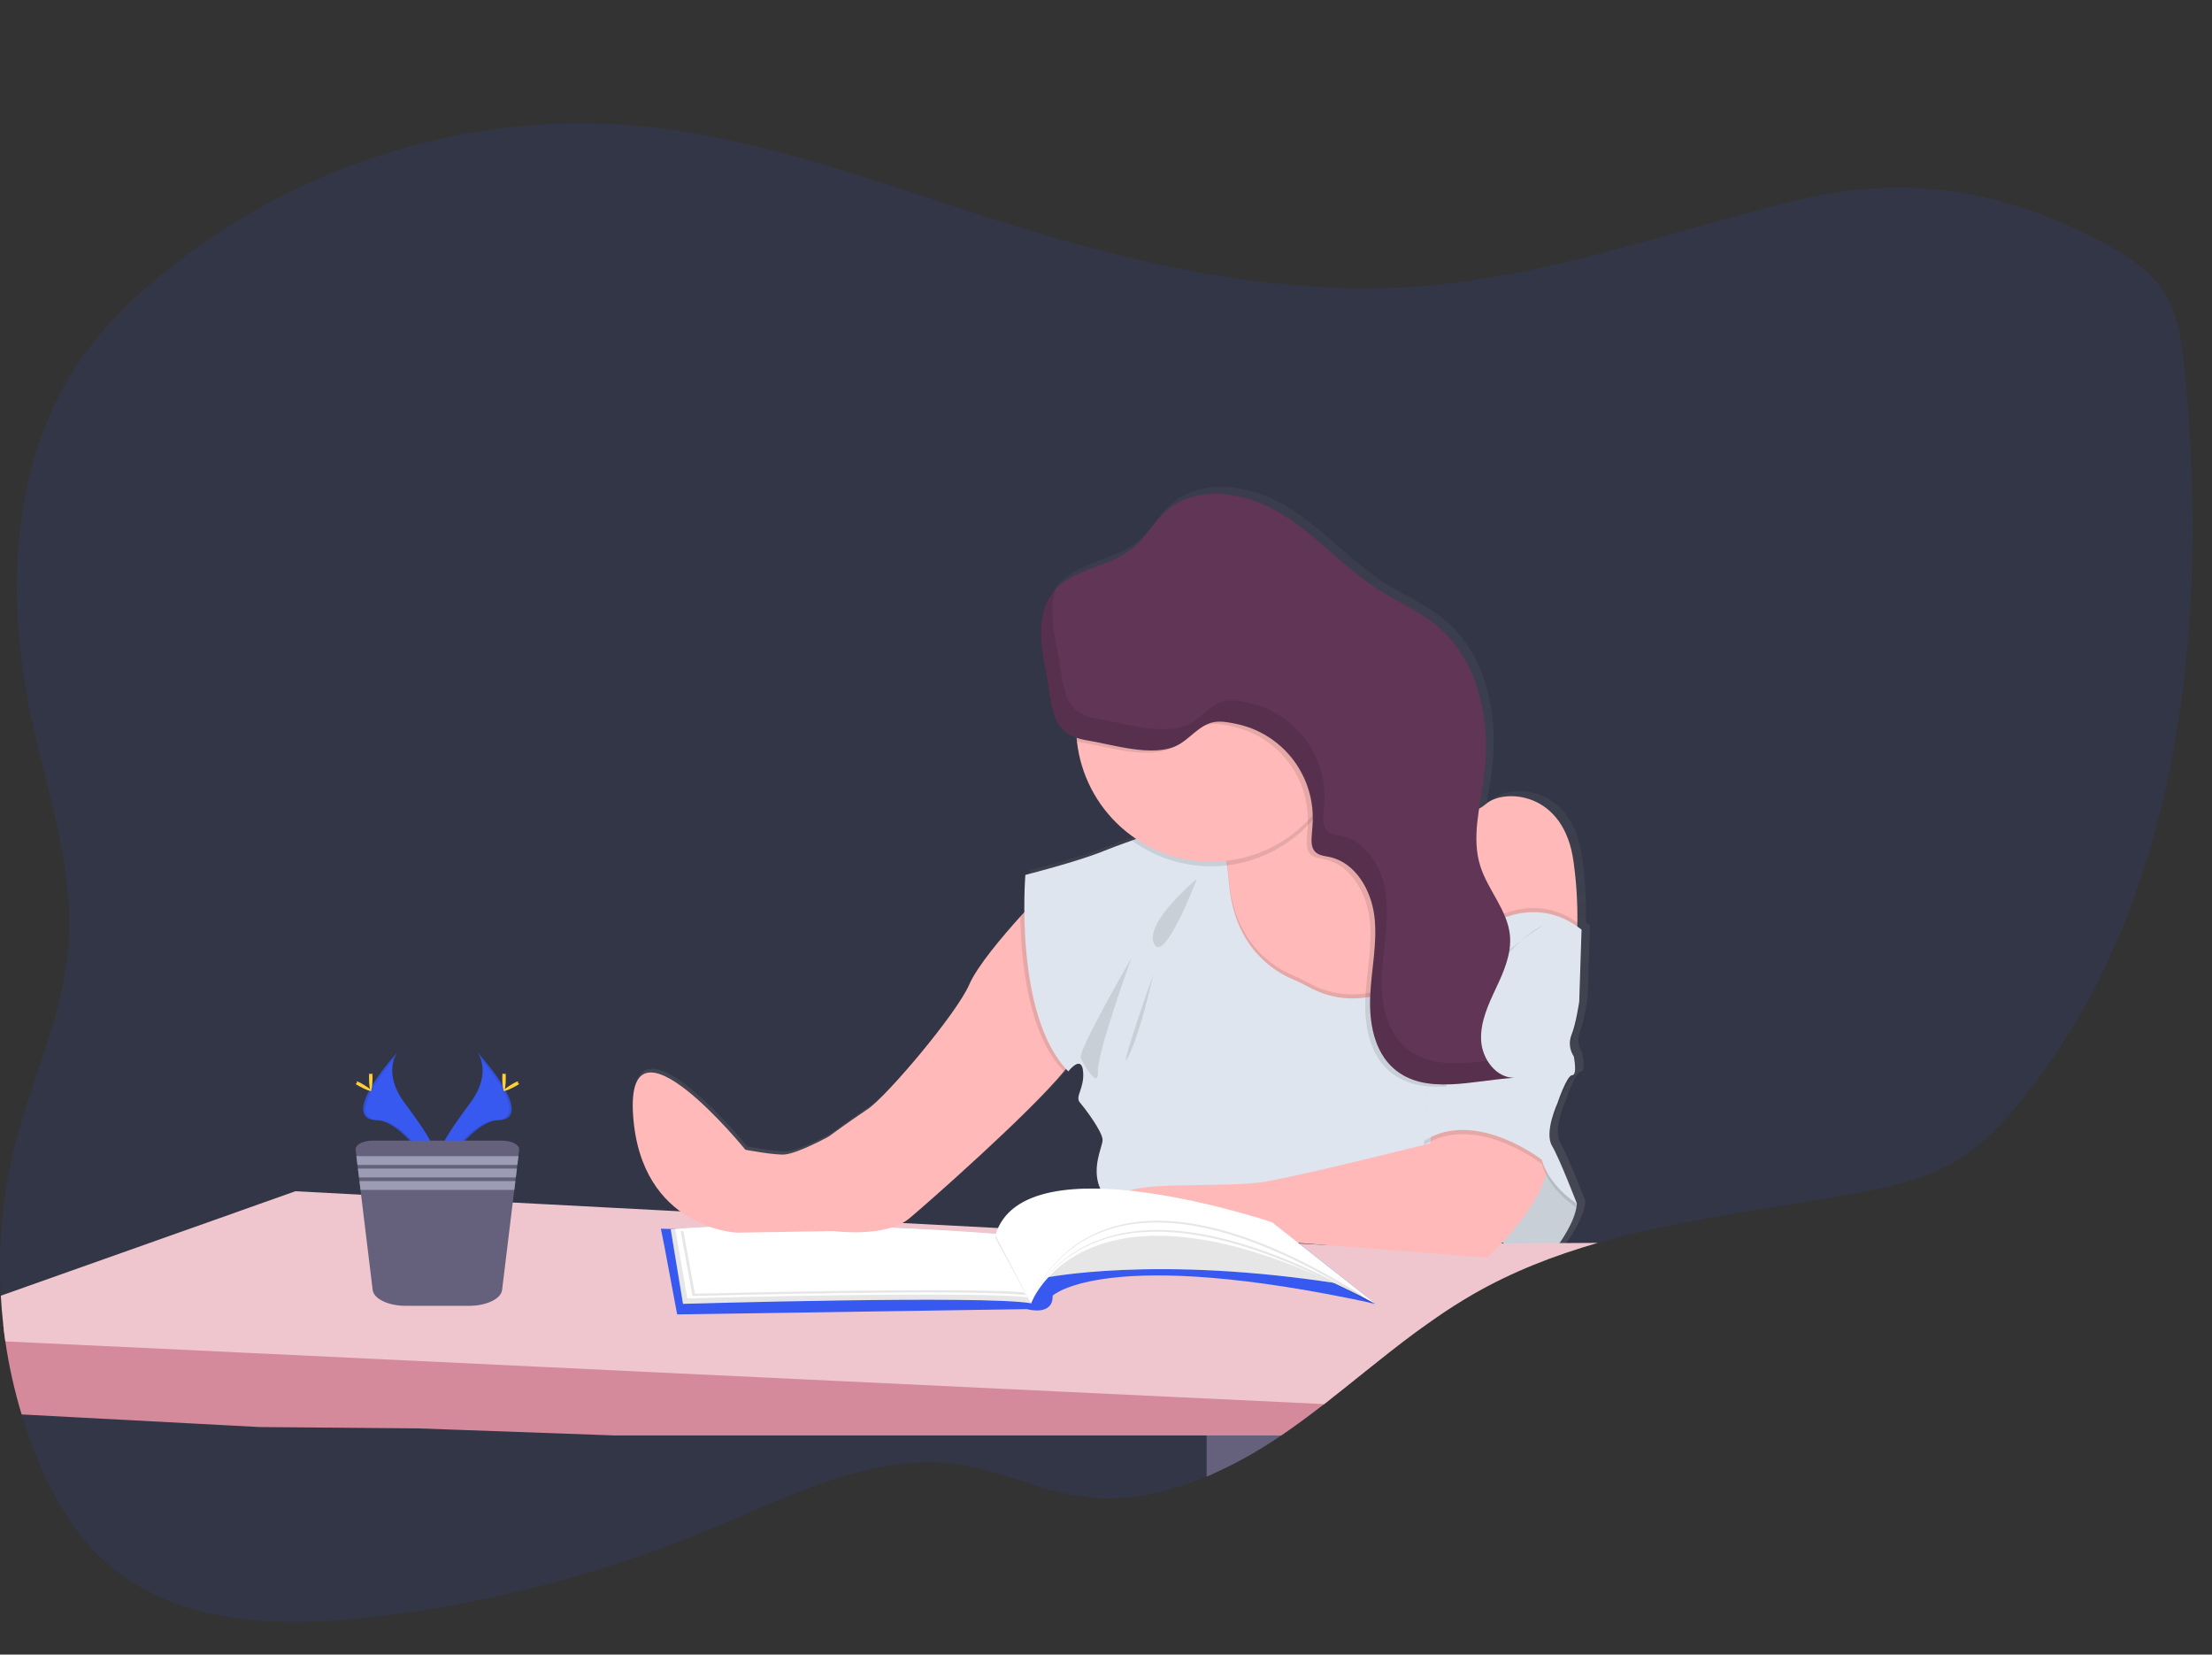<?xml version="1.0" encoding="UTF-8"?> <svg xmlns="http://www.w3.org/2000/svg" width="115" height="86" viewBox="0 0 115 86" fill="none"><rect x="0" y="0" width="115" height="86" fill="#333333" stroke="none"/> <g clip-path="url(#clip0)"> <path opacity="0.1" d="M113.115 38.295C113.094 38.417 113.074 38.539 113.051 38.661C112.315 42.816 111.113 46.822 109.326 50.5C109.267 50.622 109.207 50.744 109.147 50.866C108 53.185 106.591 55.364 104.949 57.361C104.058 58.439 103.088 59.462 101.934 60.2C100.316 61.235 98.424 61.656 96.565 62C94.634 62.358 92.677 62.654 90.725 62.98C90.033 63.094 89.345 63.213 88.662 63.337C86.776 63.679 84.904 64.074 83.077 64.598C80.817 65.252 78.625 66.094 76.562 67.287C76.397 67.381 76.234 67.478 76.072 67.578C75.91 67.676 75.746 67.776 75.589 67.879C75.431 67.981 75.273 68.082 75.117 68.186L74.876 68.349C74.796 68.401 74.718 68.458 74.64 68.51C74.408 68.669 74.178 68.837 73.949 68.999L73.941 69.005C73.79 69.114 73.64 69.223 73.49 69.332C72.644 69.96 71.817 70.618 70.993 71.279L70.473 71.696C70.204 71.909 69.936 72.123 69.667 72.335C69.51 72.461 69.35 72.585 69.191 72.709C69.076 72.799 68.962 72.89 68.845 72.979C68.258 73.433 67.663 73.878 67.056 74.303C66.911 74.404 66.765 74.505 66.621 74.605C65.406 75.439 64.114 76.153 62.762 76.738L62.745 76.745C62.079 77.03 61.394 77.267 60.695 77.455C60.294 77.564 59.894 77.65 59.488 77.717C58.406 77.905 57.302 77.924 56.214 77.774C54.076 77.47 52.073 76.466 49.94 76.131C45.541 75.446 41.268 77.656 37.128 79.392C36.114 79.817 35.09 80.217 34.054 80.59C33.368 80.838 32.678 81.075 31.985 81.299C27.765 82.669 23.416 83.602 19.007 84.085C17.207 84.282 15.329 84.376 13.496 84.234C12.804 84.183 12.116 84.093 11.434 83.965C9.113 83.529 6.947 82.604 5.202 80.915C3.753 79.532 2.73 77.725 1.95 75.839C1.637 75.082 1.361 74.306 1.122 73.514C0.746 72.272 0.464 71.004 0.278 69.72C0.236 69.43 0.198 69.139 0.169 68.848C0.113 68.349 0.071 67.848 0.043 67.345C-0.109 64.67 0.152 61.987 0.815 59.392C1.555 56.517 2.788 53.764 3.331 50.862C3.354 50.74 3.375 50.618 3.395 50.496C3.468 50.06 3.523 49.616 3.56 49.164C3.834 45.615 2.775 42.141 1.939 38.661C1.91 38.539 1.881 38.417 1.852 38.295C1.762 37.91 1.676 37.524 1.595 37.137C0.821 33.457 0.609 29.519 1.296 25.846C1.318 25.724 1.343 25.601 1.368 25.48C1.832 23.206 2.65 21.042 3.905 19.115C5.191 17.137 6.881 15.491 8.682 14.044C9.562 13.339 10.471 12.68 11.411 12.066C12.086 11.626 12.774 11.21 13.474 10.817C19.13 7.658 25.582 6.114 31.963 6.459C32.301 6.477 32.638 6.5 32.975 6.529C33.328 6.559 33.68 6.596 34.031 6.638C38.139 7.114 42.136 8.294 46.108 9.585C47.44 10.021 48.767 10.456 50.096 10.892C50.686 11.085 51.276 11.276 51.866 11.464C54.76 12.38 57.702 13.207 60.67 13.83C61.358 13.976 62.046 14.108 62.733 14.228C65.121 14.657 67.538 14.907 69.963 14.975C70.904 14.998 71.845 14.989 72.787 14.946C73.262 14.924 73.738 14.892 74.214 14.85C79.134 14.427 83.878 13.01 88.641 11.679C89.33 11.486 90.019 11.294 90.704 11.109C91.61 10.865 92.516 10.628 93.426 10.411C99.092 9.045 104.141 9.83 109.408 12.645C110.603 13.284 111.797 14.056 112.535 15.25C113.274 16.444 113.453 17.922 113.59 19.345C113.783 21.369 113.915 23.422 113.958 25.483C113.958 25.605 113.958 25.727 113.965 25.849C114.061 30.022 113.808 34.227 113.115 38.295Z" fill="#3759F0"></path> <path d="M70.46 71.7C70.191 71.914 69.922 72.127 69.654 72.34C69.496 72.465 69.337 72.589 69.178 72.713C69.063 72.804 68.949 72.894 68.832 72.984C68.245 73.438 67.65 73.882 67.043 74.307C66.898 74.409 66.752 74.51 66.608 74.609C65.393 75.443 64.101 76.157 62.749 76.742L62.732 76.75V71.7H70.46Z" fill="#65617D"></path> <path d="M82.542 51.855L82.664 48.091C82.591 48.034 82.517 47.982 82.447 47.93C82.477 46.808 82.413 45.685 82.256 44.573C81.765 40.809 78.578 40.728 77.679 41.504C77.56 41.608 77.43 41.697 77.291 41.772C77.373 41.235 77.474 40.697 77.547 40.166C77.94 37.298 77.329 34.072 75.112 32.219C74.184 31.445 73.049 30.969 72.03 30.32C70.203 29.165 68.76 27.457 66.913 26.332C65.066 25.207 62.472 24.785 60.861 26.232C60.237 26.792 59.834 27.569 59.193 28.109C57.999 29.116 56.137 29.182 55.094 30.306C55.042 30.363 54.992 30.421 54.945 30.482C54.076 31.599 54.314 33.184 54.591 34.571C54.924 36.24 54.786 37.578 56.213 38.057C56.218 38.124 56.223 38.19 56.23 38.256C56.346 39.28 56.684 40.266 57.22 41.145C57.755 42.024 58.476 42.775 59.331 43.346L59.1 43.428C58.483 43.646 57.928 43.858 57.573 44.002C56.27 44.535 53.528 45.229 53.528 45.229C53.528 45.229 53.462 46.014 53.474 47.17C52.56 48.167 51.035 49.919 50.586 50.957C49.935 52.472 46.254 56.809 45.273 57.463C44.293 58.118 43.23 58.895 43.23 58.895C43.23 58.895 41.677 59.754 40.942 59.836C40.433 59.893 38.857 59.59 38.857 59.59C38.857 59.59 32.565 51.855 32.974 57.79C33.382 63.725 38.408 63.927 38.408 63.927L43.475 63.845C43.475 63.845 46.214 64.213 47.44 63.191C48.486 62.32 53.911 57.538 55.654 55.37C55.694 55.414 55.734 55.458 55.776 55.5C55.776 55.5 56.47 54.6 56.553 55.5C56.635 56.4 56.102 56.807 56.389 57.134C56.675 57.461 57.533 58.607 57.573 59.057C57.614 59.507 56.43 61.345 58.431 62.739C58.463 62.761 58.496 62.782 58.533 62.803C58.89 63.619 60.026 64.417 60.026 64.417L66.156 64.335L77.72 65.235C77.72 65.235 78.064 64.931 78.53 64.435C79.153 65.008 80.016 65.499 80.989 65.197C80.989 65.197 82.378 63.52 82.42 62.416C82.42 62.416 81.521 60.083 81.117 59.388C80.713 58.693 81.403 57.179 81.403 57.179C81.403 57.179 81.893 55.706 82.18 55.706C82.466 55.706 82.261 54.726 82.261 54.726C82.153 54.565 82.085 54.381 82.064 54.188C82.042 53.996 82.068 53.801 82.138 53.621C82.378 53.001 82.542 51.855 82.542 51.855Z" fill="url(#paint0_linear)"></path> <path d="M75.609 51.008L75.175 51.518L73.421 53.568L71.128 53.708L67.46 53.934C67.46 53.934 62.513 47.953 63.442 46.651C63.78 46.182 63.835 45.562 63.768 44.977C63.759 44.896 63.747 44.816 63.733 44.736C63.622 44.117 63.428 43.516 63.155 42.95L63.277 42.894L63.355 42.858L67.681 40.877L68.752 40.387C68.805 40.683 68.904 40.969 69.045 41.235C69.065 41.276 69.088 41.318 69.112 41.357C70.588 43.808 75.32 42.258 75.32 42.258L75.609 51.008Z" fill="#FFB9B9"></path> <path d="M82.006 47.948C81.973 49.431 81.732 50.072 81.732 50.072L75.609 51.008L75.38 49.413L74.474 43.115L75.325 42.261C75.665 42.334 76.017 42.329 76.355 42.244C76.692 42.16 77.006 41.998 77.272 41.773C78.163 40.999 81.326 41.081 81.812 44.823C81.955 45.858 82.02 46.903 82.006 47.948V47.948Z" fill="#FFB9B9"></path> <path d="M80.556 65.327C80.556 65.327 81.934 63.659 81.976 62.561L80.597 60.241L79.38 58.934L77.109 63.333C77.109 63.333 78.61 65.937 80.556 65.327Z" fill="#DFE5EE"></path> <path opacity="0.1" d="M80.556 65.327C80.556 65.327 81.934 63.659 81.976 62.561L80.597 60.241L79.38 58.934L77.109 63.333C77.109 63.333 78.61 65.937 80.556 65.327Z" fill="black"></path> <path d="M69.178 72.713C69.063 72.804 68.949 72.894 68.832 72.984C68.245 73.438 67.65 73.882 67.043 74.307C66.898 74.409 66.752 74.51 66.608 74.609H60.679H34.04H31.971L21.724 74.241L13.482 74.171L11.419 74.062L1.126 73.517C0.749 72.275 0.465 71.005 0.278 69.72C0.236 69.43 0.198 69.139 0.169 68.848L11.415 69.474L13.478 69.59L31.967 70.625L34.035 70.74L60.674 72.233L62.724 72.349H62.742L69.178 72.713Z" fill="#D48A9B"></path> <path d="M83.07 64.599C80.811 65.252 78.618 66.094 76.555 67.287C76.391 67.382 76.23 67.479 76.066 67.578C75.902 67.677 75.74 67.776 75.582 67.879C75.425 67.981 75.266 68.083 75.11 68.186L74.869 68.35L74.633 68.511C74.401 68.671 74.172 68.838 73.943 68.999L73.934 69.005C73.783 69.114 73.633 69.223 73.484 69.332C72.638 69.961 71.81 70.619 70.986 71.279C70.812 71.418 70.638 71.558 70.464 71.696L69.66 72.336C69.503 72.461 69.343 72.585 69.185 72.709C69.07 72.8 68.956 72.89 68.838 72.98L62.758 72.689H62.741L60.691 72.593L34.04 71.326L31.971 71.227L13.482 70.345L11.419 70.246L0.278 69.72C0.236 69.43 0.198 69.139 0.169 68.849C0.113 68.35 0.071 67.848 0.043 67.345L11.418 63.314L13.481 62.581L15.355 61.916L18.77 62.095L26.663 62.502L31.975 62.782L34.043 62.89L35.364 62.96L35.68 62.978L46.801 63.56L46.918 63.568L51.88 63.827H51.937H51.969L52.466 63.852L54.157 63.942L56.273 64.051L56.97 64.088L57.101 64.095L58.087 64.147L58.368 64.161L59.309 64.211L59.684 64.231H59.696H59.774L60.655 64.278L62.019 64.35H62.025L62.449 64.372H62.494L62.747 64.386L63.368 64.419L63.911 64.447H63.916L64.526 64.479H64.535L64.997 64.504L65.351 64.522L66.607 64.589L66.833 64.601H66.911L67.02 64.607L67.388 64.627L67.553 64.636L68.834 64.702H68.951L70.843 64.686H70.856L78.047 64.627H78.185H78.331H78.758L81.073 64.609H81.418L83.07 64.599Z" fill="#EFC6CD"></path> <path d="M34.536 64.748L35.205 68.317L53.39 68.043C53.39 68.043 54.758 68.439 54.727 67.341C54.727 67.341 57.495 64.717 71.514 67.769L66.132 63.527L51.419 64.32L34.359 63.863L34.536 64.748Z" fill="#3759F0"></path> <path d="M34.87 63.894L35.509 67.769C35.509 67.769 51.144 67.311 53.602 67.738L51.745 64.199C51.745 64.199 42.291 63.314 34.87 63.894Z" fill="white"></path> <path opacity="0.1" d="M34.87 63.894L35.509 67.769C35.509 67.769 51.144 67.311 53.602 67.738L51.745 64.199C51.745 64.199 42.291 63.314 34.87 63.894Z" fill="black"></path> <path d="M35.104 63.879L35.733 67.483C35.733 67.483 51.17 67.058 53.602 67.455L51.771 64.164C51.771 64.164 42.431 63.34 35.104 63.879Z" fill="white"></path> <path opacity="0.1" d="M35.387 63.99L36.001 67.361C36.001 67.361 51.099 66.963 53.482 67.335L51.691 64.255C51.691 64.255 42.555 63.481 35.387 63.99Z" fill="black"></path> <path d="M35.509 63.867L36.126 67.244C36.126 67.244 51.224 66.847 53.607 67.218L51.811 64.135C51.811 64.135 42.676 63.363 35.509 63.867Z" fill="white"></path> <path d="M24.827 54.702C24.827 54.702 25.617 55.738 24.463 57.303C23.309 58.869 22.355 60.189 22.741 61.165C22.741 61.165 24.478 58.259 25.901 58.224C27.323 58.189 26.387 56.449 24.827 54.702Z" fill="#3759F0"></path> <path opacity="0.1" d="M24.827 54.702C24.896 54.802 24.951 54.912 24.989 55.029C26.372 56.663 27.109 58.188 25.779 58.221C24.54 58.255 23.055 60.478 22.699 61.04C22.711 61.082 22.725 61.124 22.741 61.167C22.741 61.167 24.478 58.261 25.901 58.226C27.323 58.191 26.387 56.449 24.827 54.702Z" fill="black"></path> <path d="M26.296 56.023C26.296 56.387 26.255 56.684 26.205 56.684C26.155 56.684 26.113 56.387 26.113 56.023C26.113 55.66 26.164 55.83 26.214 55.83C26.264 55.83 26.296 55.658 26.296 56.023Z" fill="#FFD037"></path> <path d="M26.8 56.458C26.48 56.634 26.203 56.739 26.179 56.695C26.155 56.65 26.396 56.477 26.713 56.298C27.03 56.12 26.906 56.25 26.93 56.298C26.954 56.346 27.119 56.284 26.8 56.458Z" fill="#FFD037"></path> <path d="M20.654 54.702C20.654 54.702 19.864 55.738 21.019 57.303C22.174 58.869 23.125 60.189 22.741 61.165C22.741 61.165 20.998 58.259 19.58 58.224C18.162 58.189 19.094 56.449 20.654 54.702Z" fill="#3759F0"></path> <path opacity="0.1" d="M20.654 54.702C20.585 54.803 20.531 54.913 20.492 55.029C19.109 56.663 18.372 58.188 19.702 58.221C20.941 58.255 22.427 60.478 22.783 61.04C22.772 61.082 22.758 61.124 22.741 61.167C22.741 61.167 20.998 58.261 19.58 58.226C18.162 58.191 19.094 56.449 20.654 54.702Z" fill="black"></path> <path d="M19.185 56.023C19.185 56.387 19.226 56.684 19.276 56.684C19.326 56.684 19.367 56.387 19.367 56.023C19.367 55.66 19.316 55.83 19.266 55.83C19.216 55.83 19.185 55.658 19.185 56.023Z" fill="#FFD037"></path> <path d="M18.681 56.458C19 56.634 19.279 56.739 19.303 56.695C19.327 56.65 19.086 56.477 18.769 56.298C18.452 56.12 18.576 56.25 18.552 56.298C18.528 56.346 18.362 56.284 18.681 56.458Z" fill="#FFD037"></path> <path d="M26.989 59.768L26.95 60.095L26.894 60.551L26.871 60.742L26.816 61.199L26.792 61.39L26.736 61.848L26.104 67.046C26.047 67.51 25.291 67.872 24.379 67.872H21.098C20.186 67.872 19.431 67.51 19.375 67.046L18.742 61.848L18.687 61.39L18.664 61.199L18.607 60.742L18.584 60.551L18.529 60.095L18.489 59.768C18.457 59.505 18.866 59.284 19.383 59.284H26.099C26.615 59.284 27.024 59.505 26.989 59.768Z" fill="#65617D"></path> <path d="M26.953 60.091L26.897 60.549H18.584L18.529 60.091H26.953Z" fill="#9D9CB5"></path> <path d="M26.875 60.739L26.819 61.197H18.664L18.607 60.739H26.875Z" fill="#9D9CB5"></path> <path d="M26.795 61.388L26.74 61.844H18.742L18.687 61.388H26.795Z" fill="#9D9CB5"></path> <path d="M37.01 59.347C37.01 59.347 34.901 57.313 34.982 59.957C35.064 62.601 37.01 59.347 37.01 59.347Z" fill="#EE8E9E"></path> <path d="M55.945 54.71C55.898 54.914 55.671 55.254 55.317 55.68C53.489 57.89 48.286 62.481 47.267 63.333C46.051 64.351 43.334 63.987 43.334 63.987L38.307 64.069C38.307 64.069 33.32 63.865 32.914 57.968C32.508 52.071 38.752 59.758 38.752 59.758C38.752 59.758 40.316 60.059 40.821 60.002C41.55 59.921 43.091 59.067 43.091 59.067C43.091 59.067 44.145 58.294 45.118 57.643C46.091 56.993 49.74 52.68 50.39 51.174C50.801 50.219 52.127 48.657 53.042 47.644C53.568 47.061 53.958 46.663 53.958 46.663C53.958 46.663 56.228 53.448 55.945 54.71Z" fill="#FFB9B9"></path> <path opacity="0.1" d="M55.945 54.709C55.898 54.914 55.671 55.254 55.317 55.68C53.471 53.794 53.086 50.032 53.042 47.639C53.568 47.056 53.958 46.659 53.958 46.659C53.958 46.659 56.228 53.448 55.945 54.709Z" fill="black"></path> <path opacity="0.1" d="M75.174 51.518L73.421 53.568L71.128 53.708L67.46 53.934C67.46 53.934 62.513 47.953 63.442 46.651C63.78 46.182 63.835 45.562 63.768 44.977C63.759 44.896 63.747 44.816 63.733 44.736C63.622 44.117 63.428 43.516 63.155 42.949L63.277 42.894L63.355 42.858C63.548 43.398 63.681 43.957 63.753 44.526C63.764 44.603 63.775 44.684 63.786 44.767C63.824 45.061 63.859 45.388 63.895 45.747C64.177 49.039 66.241 50.278 67.173 50.672C67.472 50.799 67.765 50.941 68.05 51.098C68.947 51.594 69.98 51.782 70.993 51.632C73.292 51.329 75.168 49.653 75.168 49.653L75.177 51.303L75.174 51.518Z" fill="black"></path> <path d="M75.245 64.311C75.245 64.311 60.162 64.269 58.174 62.887C56.186 61.504 57.364 59.673 57.322 59.225C57.281 58.777 56.431 57.639 56.148 57.312C55.864 56.985 56.391 56.58 56.309 55.686C56.228 54.791 55.539 55.686 55.539 55.686C52.7 52.797 53.308 45.474 53.308 45.474C53.308 45.474 56.023 44.784 57.326 44.253C57.678 44.109 58.228 43.905 58.846 43.684L59.075 43.601C60.668 43.029 62.561 42.383 62.561 42.383C62.561 42.383 62.925 42.125 63.291 42.897C63.458 43.252 63.627 43.824 63.761 44.738C63.773 44.815 63.784 44.896 63.795 44.979C63.833 45.273 63.868 45.6 63.903 45.959C64.186 49.252 66.25 50.49 67.181 50.885C67.481 51.011 67.774 51.154 68.059 51.311C68.955 51.806 69.989 51.994 71.001 51.844C73.301 51.541 75.176 49.865 75.176 49.865L75.186 51.515L75.214 56.474L75.245 64.311Z" fill="#DFE5EE"></path> <path d="M74.595 57.883L74.352 59.429C74.352 59.429 68.351 60.933 66 61.381C63.649 61.829 58.58 61.259 58.215 62.235C57.85 63.211 59.756 64.555 59.756 64.555L65.836 64.473L77.311 65.368C77.311 65.368 81.69 61.503 80.271 58.818C78.852 56.132 74.595 57.883 74.595 57.883Z" fill="#FFB9B9"></path> <path opacity="0.1" d="M62.229 45.678C62.229 45.678 59.471 47.956 59.999 49.055C60.527 50.155 62.229 45.678 62.229 45.678Z" fill="black"></path> <path opacity="0.1" d="M58.823 49.787C58.823 49.787 56.025 54.628 56.188 54.994C56.351 55.36 57.12 56.662 57.079 55.686C57.038 54.71 58.823 49.787 58.823 49.787Z" fill="black"></path> <path opacity="0.1" d="M59.959 50.642C59.959 50.642 59.307 53.652 58.661 54.914C58.015 56.175 59.959 50.642 59.959 50.642Z" fill="black"></path> <path opacity="0.1" d="M69.118 41.36C68.581 42.346 67.817 43.189 66.89 43.819C65.963 44.449 64.898 44.846 63.786 44.979H63.773C62.024 45.185 60.261 44.722 58.837 43.682C60.466 43.092 62.553 42.382 62.553 42.382C62.553 42.382 62.916 42.123 63.282 42.896L68.757 40.39C68.819 40.732 68.941 41.061 69.118 41.36V41.36Z" fill="black"></path> <path d="M69.973 37.745C69.975 38.97 69.657 40.175 69.05 41.238C68.76 41.745 68.409 42.214 68.004 42.635C66.876 43.814 65.372 44.56 63.753 44.744H63.738C63.48 44.773 63.219 44.788 62.959 44.788C61.235 44.788 59.572 44.152 58.287 43C57.001 41.848 56.183 40.262 55.989 38.544C55.959 38.28 55.944 38.015 55.945 37.75C55.945 35.883 56.684 34.093 57.999 32.773C59.314 31.453 61.099 30.712 62.959 30.712C64.819 30.712 66.603 31.453 67.919 32.773C69.234 34.093 69.973 35.883 69.973 37.75V37.745Z" fill="#FFB9B9"></path> <path opacity="0.1" d="M74.515 51.062L75.166 50.082C75.166 50.082 78.734 45.81 82.224 48.536L82.103 52.279C82.103 52.279 81.94 53.418 81.696 54.023C81.627 54.202 81.601 54.396 81.622 54.587C81.644 54.779 81.711 54.962 81.818 55.122C81.818 55.122 82.021 56.102 81.738 56.102C81.454 56.102 80.967 57.566 80.967 57.566C80.967 57.566 80.277 59.072 80.683 59.764C81.09 60.456 81.981 62.774 81.981 62.774C81.981 62.774 80.562 61.92 80.156 60.496C80.156 60.496 76.709 57.81 74.033 59.515L74.515 51.062Z" fill="black"></path> <path opacity="0.1" d="M82.006 47.948C81.973 49.432 81.732 50.072 81.732 50.072L75.609 51.008L75.38 49.413C76.182 48.574 79.096 45.907 82.006 47.948Z" fill="black"></path> <path d="M74.515 50.844L75.166 49.864C75.166 49.864 78.734 45.592 82.224 48.318L82.103 52.061C82.103 52.061 81.94 53.2 81.696 53.804C81.627 53.984 81.601 54.177 81.622 54.369C81.644 54.56 81.711 54.744 81.818 54.904C81.818 54.904 82.021 55.884 81.738 55.884C81.454 55.884 80.967 57.348 80.967 57.348C80.967 57.348 80.277 58.854 80.683 59.545C81.09 60.237 81.981 62.556 81.981 62.556C81.981 62.556 80.562 61.701 80.156 60.278C80.156 60.278 76.709 57.592 74.033 59.297L74.515 50.844Z" fill="#DFE5EE"></path> <path opacity="0.1" d="M80.272 48.079C80.272 48.079 74.393 51.7 74.677 54.876C74.677 54.876 77.961 49.055 80.272 48.079Z" fill="black"></path> <path opacity="0.1" d="M75.173 51.519L75.201 56.478C74.089 56.528 73.041 56.383 72.213 55.661C71.636 55.157 71.301 54.462 71.127 53.711C70.998 53.105 70.951 52.484 70.986 51.866C70.986 51.86 70.986 51.854 70.986 51.848C71.055 50.478 71.368 49.109 71.203 47.748C71.038 46.388 70.216 44.952 68.874 44.665C68.609 44.607 68.312 44.587 68.123 44.392C67.914 44.174 67.924 43.835 67.947 43.533L67.986 43.024C67.996 42.894 68 42.764 68 42.634C67.999 41.478 67.598 40.357 66.866 39.464C66.133 38.571 65.114 37.961 63.983 37.739L63.939 37.731C63.561 37.655 63.168 37.58 62.791 37.667C62.072 37.833 61.607 38.533 60.945 38.865C59.674 39.501 57.556 38.805 56.226 38.586C56.139 38.572 56.056 38.556 55.977 38.537C55.947 38.273 55.932 38.008 55.933 37.743C55.933 36.665 56.18 35.602 56.655 34.635C57.13 33.668 57.82 32.823 58.672 32.166C59.524 31.51 60.515 31.058 61.568 30.846C62.621 30.634 63.709 30.668 64.748 30.944C65.786 31.221 66.747 31.733 67.557 32.442C68.367 33.15 69.003 34.036 69.418 35.03C69.832 36.025 70.014 37.101 69.948 38.177C69.882 39.253 69.571 40.3 69.038 41.236C69.059 41.277 69.082 41.318 69.106 41.358C70.581 43.809 75.313 42.259 75.313 42.259L75.597 51.005L75.173 51.519Z" fill="black"></path> <path d="M61.2 38.744C61.858 38.411 62.323 37.712 63.046 37.546C63.422 37.459 63.816 37.534 64.196 37.609L64.239 37.618C65.435 37.855 66.503 38.525 67.24 39.499C67.977 40.473 68.332 41.685 68.238 42.905L68.199 43.413C68.175 43.714 68.165 44.055 68.376 44.271C68.564 44.466 68.861 44.489 69.126 44.543C70.468 44.831 71.29 46.259 71.455 47.627C71.62 48.996 71.301 50.37 71.238 51.744C71.175 53.119 71.427 54.637 72.463 55.54C74.092 56.956 76.567 56.15 78.722 56.02C77.769 56.02 77.055 55.033 77.003 54.079C76.951 53.125 77.374 52.216 77.779 51.355C78.184 50.495 78.59 49.569 78.5 48.617C78.376 47.309 77.349 46.262 76.956 45.004C76.498 43.54 76.94 41.968 77.147 40.446C77.537 37.596 76.93 34.388 74.731 32.545C73.81 31.775 72.684 31.301 71.672 30.656C69.859 29.503 68.429 27.811 66.596 26.689C64.763 25.567 62.19 25.151 60.591 26.588C59.972 27.145 59.572 27.918 58.936 28.455C57.693 29.506 55.717 29.526 54.72 30.816C53.862 31.926 54.094 33.502 54.369 34.88C54.735 36.718 54.529 38.148 56.486 38.475C57.811 38.685 59.928 39.382 61.2 38.744Z" fill="#603556"></path> <path opacity="0.1" d="M77.33 55.142C75.761 55.335 74.207 55.434 73.064 54.44C72.028 53.537 71.773 52.021 71.84 50.645C71.906 49.269 72.223 47.894 72.057 46.527C71.891 45.16 71.07 43.731 69.728 43.444C69.463 43.387 69.166 43.366 68.977 43.171C68.768 42.953 68.776 42.614 68.8 42.313L68.84 41.804C68.933 40.585 68.578 39.373 67.841 38.399C67.104 37.425 66.036 36.755 64.841 36.518L64.797 36.51C64.417 36.434 64.024 36.359 63.647 36.446C62.928 36.613 62.464 37.318 61.801 37.645C60.53 38.282 58.414 37.586 57.081 37.367C55.127 37.045 55.331 35.613 54.964 33.772C54.759 32.743 54.578 31.604 54.855 30.63C54.803 30.685 54.753 30.739 54.706 30.805C53.848 31.915 54.08 33.492 54.355 34.87C54.721 36.708 54.514 38.138 56.472 38.465C57.803 38.683 59.921 39.38 61.192 38.743C61.85 38.409 62.315 37.71 63.038 37.544C63.415 37.457 63.808 37.532 64.188 37.608L64.231 37.616C65.427 37.854 66.495 38.523 67.232 39.498C67.969 40.472 68.324 41.684 68.23 42.903L68.191 43.412C68.167 43.713 68.158 44.054 68.368 44.269C68.556 44.464 68.854 44.487 69.118 44.542C70.461 44.829 71.282 46.258 71.448 47.626C71.613 48.994 71.294 50.368 71.23 51.743C71.166 53.118 71.419 54.635 72.455 55.538C74.084 56.955 76.559 56.148 78.715 56.019C78.129 56.022 77.638 55.65 77.33 55.142Z" fill="black"></path> <path d="M54.282 66.423C54.282 66.423 60.08 65.202 69.809 66.75L65.998 63.943L59.064 62.52L54.158 63.827L54.282 66.423Z" fill="white"></path> <path opacity="0.1" d="M54.282 66.423C54.282 66.423 60.08 65.202 69.809 66.75L65.998 63.943L59.064 62.52L54.158 63.827L54.282 66.423Z" fill="black"></path> <path d="M53.603 67.743C53.603 67.743 56.522 59.819 71.518 67.769L66.136 64.293C66.136 64.293 53.242 60.719 51.752 64.838L53.603 67.743Z" fill="white"></path> <path opacity="0.1" d="M53.602 67.738C53.602 67.738 56.522 59.266 71.518 67.89L66.136 64.121C66.136 64.121 53.238 59.846 51.745 64.32L53.602 67.738Z" fill="black"></path> <path d="M53.603 67.741C53.603 67.741 56.522 59.144 71.518 67.769L66.136 63.999C66.136 63.999 53.242 59.846 51.752 64.326L53.603 67.741Z" fill="white"></path> <path opacity="0.1" d="M53.602 67.743C53.602 67.743 56.522 58.188 71.518 67.89L66.132 63.649C66.132 63.649 53.238 59.291 51.748 64.32L53.602 67.743Z" fill="black"></path> <path d="M53.602 67.738C53.602 67.738 56.522 58.066 71.518 67.769L66.132 63.528C66.132 63.528 53.238 59.17 51.748 64.199L53.602 67.738Z" fill="white"></path> </g> <defs> <linearGradient id="paint0_linear" x1="57.809" y1="65.287" x2="57.809" y2="25.304" gradientUnits="userSpaceOnUse"> <stop stop-color="#808080" stop-opacity="0.25"></stop> <stop offset="0.54" stop-color="#808080" stop-opacity="0.12"></stop> <stop offset="1" stop-color="#808080" stop-opacity="0.1"></stop> </linearGradient> <clipPath id="clip0"> <rect width="115" height="86" fill="white"></rect> </clipPath> </defs> </svg> 